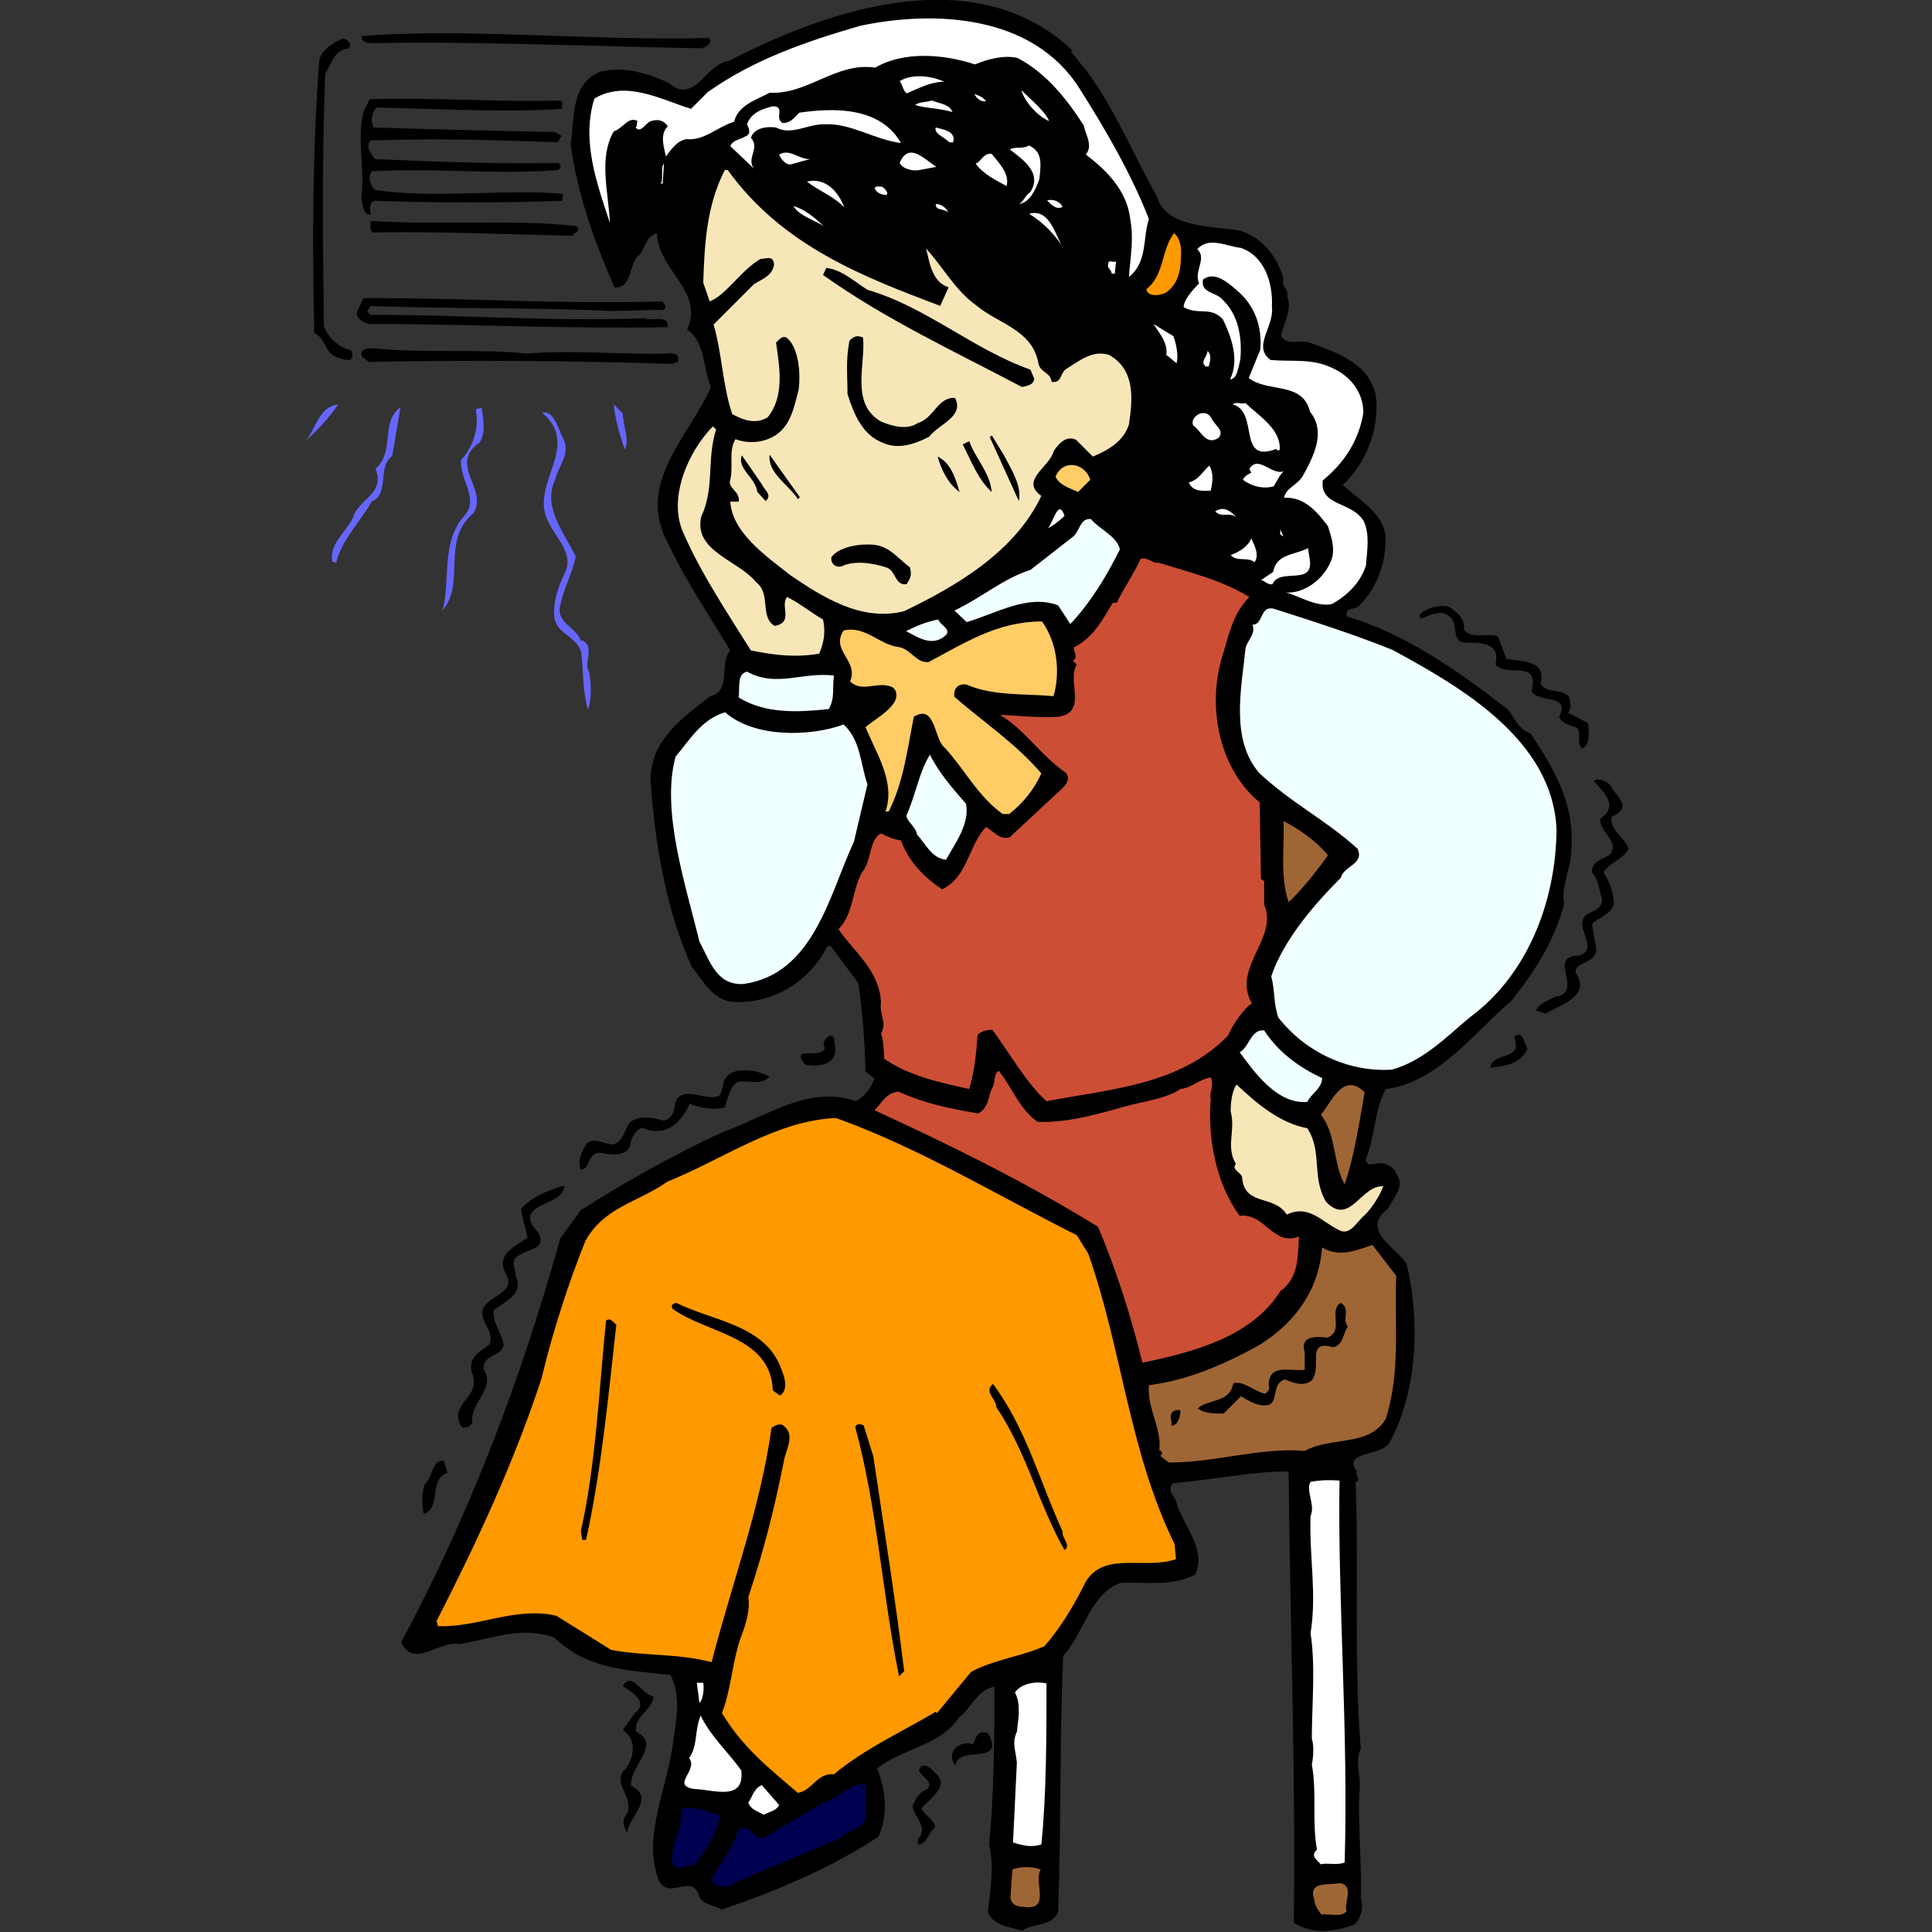 <?xml version="1.0" encoding="utf-8"?>
<!-- Generator: Adobe Illustrator 21.0.0, SVG Export Plug-In . SVG Version: 6.00 Build 0)  -->
<svg version="1.1" id="レイヤー_1" xmlns="http://www.w3.org/2000/svg" xmlns:xlink="http://www.w3.org/1999/xlink" x="0px"
	 y="0px" viewBox="0 0 300 300" style="enable-background:new 0 0 300 300;" xml:space="preserve">
<rect x="0" y="0" width="300" height="300" fill="#333333" stroke="none"/>
<style type="text/css">
	.st0{fill:#FFFFFF;}
	.st1{fill:#F7E6B8;}
	.st2{fill:#FF9900;}
	.st3{fill:#6666FF;}
	.st4{fill:#FFCC66;}
	.st5{fill:#F0FFFF;}
	.st6{fill:#CC4E35;}
	.st7{fill:#9F6635;}
	.st8{fill:#000051;}
</style>
<g>
	<path d="M113.1,9.5c-3.4,0.3-5.3,6.9-9.2,3.4c-3.5-1.6-6.9-2.6-10.6-1.8c-4.8,1.9-4,7.1-4.7,11.3c1.1,7.9,3.7,15.1,6.8,22.2
		c2.6,0.3,2.3-3.2,3.5-4.7c1.3-0.8,1.1-3.1,3.1-3.7c0.2,5.8,7.4,9,4.7,15c2.9,1.9,2.4,6,3.7,8.9c-3.4,7.7-11.6,14.8-6.8,24
		c2.7,5.8,6.6,11.6,9.8,16.9c-1.8,1.8,0.3,6.3-3.1,7.1c-4.5,3.5-9,6.6-9.3,12.7c0.6,9.7,2.4,20.5,6.4,29.3c1.9,2.4,3.5,5.6,7.1,5.5
		c6.1,0,11.3-3.4,14-8.7h0.5l4.3,5.8c0.6,4.3,1,9,1.1,13.7l1.4,1.1c-0.6,1.5-1.4,2.6-2.9,3.5c-7.3-2.6-13.9,2.4-20.5,4.7
		c-7.6,3.5-15.1,7.7-22.2,12.2l-3.2,4.4c-6.1,21.9-14,42.7-24.7,62.7c1.9,4.2,5.8-0.3,9,0.3c5-0.8,9.7-2.9,14.8-1
		c5.2,5,11.3,5,18,5.8c1.6,2.9,1,6.6,0.5,9.8c-0.8,7.6-5,15.2-2.3,22.1c1.6,3.2,5.3-1.4,6.3,2.6c0.6,1.1,2.4,1.3,3.5,1.9
		c8.5-2.9,16.9-6.4,24.3-11.3c1.6-3.5,1.1-7.3-0.2-10.6c3.9-3.1,9.8-3.5,12.7-7.9c1.9-1.4,2.7-4.2,5.5-4.8c0,7.7,0,16.1-0.8,24.5
		c0.8,3.5,0.2,6.6-0.2,10.5c0.8,2.1,3.4,2.3,5.3,2.9c1.8-1.3,4.5-0.5,5.6-2.9c0.5-12.9,0.2-26.6,0.8-39.8c3.2-3.4,4.2-9.7,8.9-11.3
		c3.9-0.2,7.9,0.6,11.6-1.3c1.8-3.9-1.9-7.7-2.9-11.1c0-0.8-1.8-2.1-0.5-3.1c6-0.5,12.6-1.9,17.9-1.8c0.2,23.2,1.1,45.4,0.8,70.1
		c3.2,1.8,6,1.4,9.3,0.3c1.1-0.8,1.6-2.7,1.1-4.2c0.2-4.8-0.5-11.9-0.2-16.6c0.3-2.1-0.8-4.5,0.2-6.6c-1.1-13.2-0.3-28-0.8-41.4
		c1-0.3-0.2-1,0.2-1.6c-2.3-3.2,3.5-2.3,5-4.4c4.5-8.1,4.8-19.3,2.7-27.9c-1.5-2.4-7.3-5.2-2.9-8.5c0.8-1.6,2.7-3.5,1.4-5.3
		c-0.3-1-1.3-1.6-2.3-1.8c-0.6,0-1.3,0.2-2.1,0.2l-0.5-0.6c1.6-3.7,1.3-7.7,3.2-11.1c8.1-1,13.9-9,19.5-13.7c3.9-5,6.6-9.2,8.2-15.1
		c-0.6-2.4,1.1-5.5,1.1-8.5c0.5-7.1-2.6-12.2-6.3-17.9c-1.8-0.6-2.6-2.4-3.5-3.7c-7.9-6.1-16-11.8-25.1-14.5
		c-0.2-1.6,1.3-0.8,2.1-1.8c2.9-2.9,4.2-7.4,3.9-11c-0.5-3.4-4.4-5.5-6.6-7.6c3.7-3.4,5.6-8.7,5.2-13.4c-0.8-5.5-6.1-7.1-10.3-8.7
		c-1.3-0.5-3.7,0.6-4.5-1.1c0.3-1.6,1.8-4,1-6c0.2-1.5-1-1.5-0.6-2.7c-0.8-3.5-3.7-7.1-7.4-7.7c-4.4-0.6-11-0.5-12.3-5.3
		c-3.5-6.1-6.3-13.2-10.8-19.3L166.3,8l0.2-0.2C151.5-6.3,128.7,1.4,113.1,9.5z"/>
	<path class="st0" d="M109.9,14.3l-2.6,2.6c-4.8-1.5-10.1-4.5-15-1.6c-2.1,6.6,0.5,13.5,2.4,19.3c-0.2-4.8-1.8-10,0.6-14.2
		c1.5-0.5,2.3-2.4,3.7-1.6c-0.2,0.3,0,0.8-0.3,1c0.8,1,1.6-0.8,2.4-1c1-0.3,1.9-0.2,2.6,0.8c-1.3,1.3-0.6,3.2-0.3,4.7
		c0.8-1,1.6-2.4,3.2-2.7c2.7,0.3,4.8-1.9,7.4-2.7c0.6-2.6,3.5-3.4,5.5-4.5c6,0.3,10.3-4.8,16.4-3.9c4.5-2.6,10.6-2.1,15.5-0.5
		c1.9-0.8,4.5-1.5,6.6-1c4.4,2.3,7.6,6.3,10.3,10.5c0.2,1.3,1.5,3.1,0.3,4.5c3.2,2.4,6.4,5.6,6.9,10c0.6,3.2,0,6-0.2,9
		c2.9-2.3,2.1-5.8,3.1-9c-2.7-6.9-6.6-13.7-10.8-20.3C160.3,2.2,145,1.6,133.6,4C125.3,6.4,117.1,9.2,109.9,14.3z"/>
	<path d="M56.2,5.6c-0.2,1,1,1.1,1.8,1.1c16.4-0.3,33.7,0.5,50.9,0.8c0.6-0.2,1.4-0.5,1.4-1.3l-0.2-0.3C92.1,6.4,72.8,4.3,56.2,5.6z
		"/>
	<path d="M49.6,9.2c-1.1,13.9-1.1,29.2-0.8,42.5c2.1,1.1,1.4,3.2,3.9,3.9c0.5,0.2,1,0.3,1.6,0.3c0.6-0.3,0.5-1.1,0.2-1.5
		c-1.9-0.5-3.4-1.8-4.2-3.7c-0.2-14.3-0.3-25.9,0.2-39.3c1.1-1.6,1.3-3.7,3.7-3.9c0.5-0.6-0.3-1.5-1-1.5C51.7,6.6,50.1,7.7,49.6,9.2
		z"/>
	<path class="st0" d="M139.7,12.6c0.5,0.6,0.5,1.5,1.1,1.9c1.9-0.8,3.7-1.8,5.8-1.8C145,11.9,141.8,11.3,139.7,12.6z"/>
	<path class="st0" d="M162.9,18.8c-0.5-1.4-2.9-3.4-4.3-4.8C159,15.6,161,18,162.9,18.8z"/>
	<path class="st0" d="M151.3,14.6c0.3,0.6,1,1.3,1.8,1.1C152.7,15.1,151.9,14.8,151.3,14.6z"/>
	<path d="M56.4,17.5c-1,4.5,0.3,8.7-0.3,13.2c0.2,1,0.3,2.3,1,2.6h0.5c-0.3-0.8-0.2-2.4,1.1-2.1c9,0.3,18.7,0.3,28.5,0
		c0.2-0.3,0.2-0.8,0.2-1.1c-9.2-0.8-19.5,0.8-29.2-0.6c-0.8-1-1.1-1.8-0.5-2.9c10-0.6,19.2,0.6,29-0.2c0.5-0.5,0.5-0.6,0-1.1
		c-8.9,0.2-19.7-0.2-28.5-0.6c-0.5-0.8-1.6-1.9-0.6-2.9c6.9-0.2,13.1-0.2,19.8,0l9.2,0.3l0.6-1l-1-0.6C75.9,20.3,68,20.1,58,19.8
		c-0.5-1-0.3-2.3,0.5-3.1c9.7,0.2,19.7,0.8,28.8,0.2c-0.2-0.5,0.3-1-0.3-1.3c-9.5,0.3-19.8-0.5-29.6-0.2L56.4,17.5z"/>
	<path class="st0" d="M142.1,16.3c1.4,0.5,3.9,0.5,5.8,1.1c-0.5-1.3-2.1-1.3-3.2-1.8C143.9,15.9,142.7,15.8,142.1,16.3z"/>
	<path class="st0" d="M116,19.3c0.2,0.5,0.8,1.5-0.3,1.9c-0.8,0.5-1.9,0.5-2.3,1.5l3.7,3.5c-1.3-1.6,1-3.2-0.5-4.8
		c0.5-1.6,2.6-1.8,3.9-1.6c2.4,1.3,5-0.6,7.6-0.5c4-0.2,7.7,2.4,11.8,2.9c-3.2-5.6-10.3-5.5-15.8-4.7c-0.8,0.8-1.3,1.6-2.6,1.6
		c-1.3-0.8,0.5-2.6-1.5-2.6C118.4,16.9,116.6,17.5,116,19.3z"/>
	<path class="st0" d="M145.3,19.8c-0.3,1,1.4,1.5,2.1,2.3h0.6C148.5,20.4,146.5,20.1,145.3,19.8z"/>
	<path class="st0" d="M156.8,23.2c1.6,1.3,5.2,3.5,3.2,6.6c-0.8,0.5-1.1,1.6-1.8,1.9c1.8-0.3,2.6-2.3,3.2-3.9
		c0.2-2.1,0.6-4.2-1.6-5.2C158.7,23.2,157.7,22.7,156.8,23.2z"/>
	<path class="st0" d="M139.7,25.3c0.5,1,2.1,1.3,3.1,1.1l2.6-0.5C143.6,24.8,141.1,21.9,139.7,25.3z"/>
	<path class="st0" d="M121,24c0,0.3,1,1.8,1.9,1.5l2.9-0.8C124.1,24.8,122.6,23,121,24z"/>
	<path class="st0" d="M151.5,25.4c1.1,1.6,3.2,2.6,4.8,3.5c0.5-1.9-1.1-3.5-2.3-5C152.7,23.7,152.4,25.1,151.5,25.4z"/>
	<path class="st0" d="M102.6,28.5h0.3l0.2-3.1C102.5,26.1,103.1,27.7,102.6,28.5z"/>
	<path class="st1" d="M112.6,26.3c-2.9,5.6-3.2,11.6-3.4,17.6l1,2.9c2.6-1,4.8-4.8,7.9-6.6c1,0,1.9-0.6,2.1,0.8
		c-0.2,1.8-1.8,2.3-3.1,3.1l-6.3,6.3c1.3,4.3,1.4,9.5,2.9,13.9c1.8,1,3.7,1.6,5.5,0.5c2.6-3.2,1.9-7.6,1.3-11.6
		c0.5-0.5,1-1.1,1.6-0.8c1.8,1.3,2.3,5.3,1.9,8.2c-0.8,2.9-1.3,6.3-4.8,7.6c-1.6,0.6-3.4,0.6-5,0c-1.1,1.8-0.3,4.2-0.8,6.3
		c-0.5,1.3,1.6,1.8,1.3,3.4h-1.3c0.3,4.8,5.5,8.4,9.3,11.4c5,3.4,11.1,7.3,17.7,5.6c8.1-3.9,17.2-9.2,21.3-17.9
		c-3.4-2.4,1.3-4.5,1.9-6.9c0.6-1,1.9-2.6,3.5-1.8l2.6,2.6c2.4-1,4.8-2.4,5.6-5c0.6-4,1-8.5-3.1-10.8c-2.6-0.8-4.7,1-6.8,2.3
		c-0.8,0.8-0.6,2.1-2.1,1.9c-0.2-1.6-1.9-1.4-2.1-3.1c-1-5-6.3-6-9.5-8.7c-3.4-2.4-5.3-6.1-7.9-8.9c0.5,1.8,0.8,5.2,3.5,6l-1.3,2.9
		c-11.9-4.5-24.5-9.3-33-21.1H112.6z"/>
	<path class="st0" d="M125.3,28.2c1.6,1.3,4.2,2.3,5.8,4C130.2,29.8,128.2,27.5,125.3,28.2z"/>
	<path class="st0" d="M135.8,29.2c0.3,0.8,1.1,1,1.8,1.1c0.5-0.3-0.2-1-0.6-1.3C136.6,29,136.1,28.8,135.8,29.2z"/>
	<path class="st0" d="M162.6,31.1c0.5,0.6,1.5,1.6,2.4,1C164.5,31.2,163.5,30.9,162.6,31.1z"/>
	<path class="st0" d="M145.3,31.7c0,1.1,1.3,0.6,1.9,1.3C147.1,32.4,146.1,31.6,145.3,31.7z"/>
	<path class="st0" d="M127.9,35.1c-1.4-1.3-2.9-2.6-4.7-3.1C124.1,33.5,126.3,34.1,127.9,35.1z"/>
	<path class="st0" d="M159.8,33.2c2.1,1.3,4,3.1,5.5,5.6C164,37.2,163.2,32.2,159.8,33.2z"/>
	<path d="M57.5,34.3c0.2,0.6-0.3,1.5,0.5,1.8c9.7-0.2,20.3,0.3,30.9,0.5c0.2-0.6,1.5-0.6,0.6-1.5C79.6,34,68.1,35,57.5,34.3z"/>
	<path class="st2" d="M178,44.9c0.2,1.3,2.3,1,3.1,0.5c2.1-1.5,2.3-4,2.3-6.3c0-1-0.3-2.3-1.1-2.9C180.3,38.8,180.8,42.8,178,44.9z"
		/>
	<path class="st0" d="M185.9,38.7c1.6,1.4-0.6,3.4,0.3,5.3c-1.1,1.1-2.4,2.6-2.4,3.7c2.3,1.3,4.2-0.2,6.1,1.9
		c1.3,2.7,2.6,6.3,1.1,9.3c1.1,0,1.3-1.9,1.6-3.1c0.3-3.4-0.3-6.9-2.7-9.2c-1-1.3-3.5-1-3.1-3.2c1.9-1.4,4,0.6,5.5,1.9
		c2.6,2.3,3.7,5.5,3.4,9l-1.8,4.4c2.9,2.3,8.4,0.5,9.5,5.2c2.6,3.2,0.5,7.1-1.1,10c-0.8,1.4-2.7,1.9-2.9,3.4
		c3.2-0.2,5.2,2.3,6.8,4.4c0.6,1.9,1.3,3.9,0.3,5.8c-1.1,2.4-3.9,4.7-6.8,4.5c1.9,0.5,4.7,2.3,7.1,1.8c2.4-1.3,4.5-3.4,5.3-6
		c0.2-2.4,0.6-4.7-0.3-6.8c-1.8-3.2-6.9-2.3-6.4-6.4c3.2-2.6,5.6-6.1,6.3-10.5c0-3.1-1.9-5.6-4.7-6.9c-3.2-1.6-6.3-1-9.7-1.3
		c-2.9-2.1,0.6-5.2,0.2-8.2c0.2-3.7-1.1-7.9-4.8-9.2C190.3,38.2,187.7,36.7,185.9,38.7z"/>
	<path class="st0" d="M172.1,40.9c-0.3,0.8,0.6,1,0.5,1.6h0.5l0.2-1.9C172.7,40.8,172.1,40.3,172.1,40.9z"/>
	<path d="M127.8,42.7c9.7,6.9,20.3,11.8,30.9,17.4c0.8-0.2,1.8-0.3,1.9-1.3l-0.6-1.4c-9-3.2-16.1-9.7-25.3-12.4
		c-2.1-1.3-3.9-3.1-6.4-3.4L127.8,42.7z"/>
	<path d="M55.4,48.5c0,1.1,1.1,1.6,1.9,1.8c15.1,0,31.4,0.8,46.4,0.5c0.2-2.1-2.6-0.8-3.7-1.4c-14.2,0.6-28.8-0.6-42.5-0.5L57,48.3
		l0.6-0.8c11.9,0.5,25.5,0.2,37.4,0.8l8.1-0.2c0.5-0.5,0-1-0.3-1.3c-15.5,0.5-30.8-0.6-46.4-0.5L55.4,48.5z"/>
	<path class="st0" d="M181.1,55.1l1.6,1.3c0.3-1.1,0-2.9-0.5-4.2l-3.1-1.9C180,51.7,181.4,53.3,181.1,55.1z"/>
	<path d="M131.6,61.2c1,3.1,2.3,6.4,5.6,7.6c2.3,1,4.8,0.2,7.1-1c1.4-1.9,5.5-3.1,4-6c-2.7-0.2-3.2,3.1-5.8,3.9
		c-1.6,1.1-3.9,0.5-5.6-0.2c-5-2.7-2.4-9.2-2.9-13.1c-0.8-0.3-1.3-0.3-2.1,0.5C131.3,56.1,131.6,58.2,131.6,61.2z"/>
	<path d="M56.2,55.4l1.1,0.8c15.5-0.3,31.1-0.2,47.2,0.3c0.2-0.2,1-0.2,0.8-0.6c0.2-1.1-1-1.1-1.6-1c-7.1,0.2-15-0.6-21.9,0
		c-7.7-0.8-15.6,0-23.5-0.8C57.3,54,55.7,54.1,56.2,55.4z"/>
	<path class="st0" d="M187.2,56.9h0.5c0.2-0.8,0.5-1.8-0.2-2.4C187.5,55.4,186.3,56.1,187.2,56.9z"/>
	<path class="st0" d="M191.4,62.8c4.2,1.1,0.6,9.3,6.8,6.9c0,0.3,0.3,0.2,0.5,0.2c0.3-3.2-3.2-5.3-5.3-7.3
		C192.4,62.8,192.1,62.3,191.4,62.8z"/>
	<path class="st3" d="M97,69.8c0.8-1.4-0.2-3.5-0.3-5.6l-1.4-1.4C95.5,64.9,96.2,67.5,97,69.8z"/>
	<path class="st3" d="M47.3,68.6c1.8-1.6,4-3.9,5.2-5.8C49.3,63.2,49,67,47.3,68.6z"/>
	<path class="st3" d="M73.9,63.8c0.5,2.4-0.3,5.5-2.3,7.6c-0.3,3.1,2.9,6,0.5,8.7c-3.7,4-2.1,10.3-3.4,14.7
		c3.7-4.3-0.3-10.8,4.8-15.1c2.4-3.7-4-7.6,1-11c1-1.8,0.5-3.5,0.3-5.5C74.7,63.6,73.9,63.2,73.9,63.8z"/>
	<path class="st3" d="M58.3,72.8c1.6,3.9-2.7,4.7-3.5,7.6c-1.1,2.3-3.7,4-3.2,6.8l0.6,0.2c0.8-3.5,3.7-6.3,5.5-9.5
		c2.9-1.3,0.8-5.3,3.2-7.1l1.3-7.6C59,65.6,61.4,70.1,58.3,72.8z"/>
	<path class="st3" d="M84.2,64.1c6.3,5.3-2.4,11.4,1.1,17.2c1.1,2.4,4,4.8,2.3,7.9c-1,2.1-1.8,4.5-1.5,6.8c0.5,2.7,4,2.9,4.2,5.8
		c0.3,2.7,0.2,5.8,1,8.4c0.6-1.6,0.5-4,0.2-5.8c-1-1.5,1-3.9-1.1-5l-0.2,0.2c-0.3-1.9-4-2.9-3.2-5.6c0.5-2.6,1.9-5,2.4-7.6
		c-1.8-3.7-5.2-7.7-3.2-11.9c0.5-2.1,2.4-4,1.3-6.3C86.7,66.7,86,63.6,84.2,64.1z"/>
	<path class="st0" d="M185.3,66.1c1.1,0.6,1.9,3.2,3.9,1.9c1-1.1-0.5-1.9-1-2.9C187.2,63,184.6,64.8,185.3,66.1z"/>
	<path class="st1" d="M106,82.5c2.7,6.3,6.9,12.6,10.6,18.5c3.9,0.8,7.1,1.1,10.6,0.5c0.8-1.8,1-3.5,0.6-5.3
		c-1.9-1.1-3.7-2.6-5.6-3.5c-1.1,1.5,1.1,3.9-1.9,4.5c-2.4-1.4-0.5-5-2.9-6.8c-2.7-3.4-9.8-4.8-8.5-10.2c2.1-4.5,0.8-8.9,2.3-13.5
		l-0.5-0.5C106.8,70.2,103.8,77.2,106,82.5z"/>
	<path d="M158.2,77.8c0.5-2.3-1.1-4.8-2.3-7.1l-1.9-3.1l-0.3,0.3L158.2,77.8z"/>
	<path d="M149.5,69c1.3,2.6,2.4,5.5,4.5,7.4c-0.3-3.1-2.6-5.3-3.5-7.9L149.5,69z"/>
	<path d="M123.9,77.5l0.3-0.3l-4.7-6.6C119.2,73.5,122.4,75.2,123.9,77.5z"/>
	<path d="M117.6,76.4l1.3,1.4c1.1-1-0.3-1.8-0.6-2.6l-3.1-4.5C114.4,72.8,117.3,74.1,117.6,76.4z"/>
	<path d="M145.6,70.9c0.5,1.9,1.6,4.2,3.4,5.5C148.4,74.4,147.7,71.9,145.6,70.9z"/>
	<path class="st0" d="M194,72.8l0.3,0.6c-0.6,0.3-1,0.5-1.3,1.1c1.3,1,3.2,1.5,4.8,1c0.5-0.8,0.8-1.6,1.5-2.3
		C197.4,73.8,195.4,70.6,194,72.8z"/>
	<path class="st4" d="M163.9,74c0.6,1.4,2.3,1.8,3.5,2.4l1.9-1.9C168.5,71.9,165.1,71.2,163.9,74z"/>
	<path class="st0" d="M184.6,74.9c0.6,1.5,2.1,1.3,3.4,1.3c0.3-1.4,0.5-2.6-0.2-3.9C186.9,73,186.1,74.6,184.6,74.9z"/>
	<path class="st0" d="M188.7,79.4c1,1.1,2.3,0,3.4,1C191.1,79.4,190.1,78.5,188.7,79.4z"/>
	<path class="st0" d="M162.7,82c0.6-0.2,1.8-1.1,2.6-1.9C164.3,77.2,163.5,81.4,162.7,82z"/>
	<path class="st5" d="M166.4,83.5l-6.4,5c-4.2,1.3-7.7,4.4-11.8,6.3l1.9,1.8c4.5-1.3,9.5-4.4,14.2-2.6l1.9,2.9
		c3.2-3.4,5.6-7.4,7.7-11.6c-0.5-2.1-3.2-3.1-4.5-4.7C167.6,80.4,167.7,82.7,166.4,83.5z"/>
	<polygon class="st0" points="199.3,83.3 198.8,82.2 198.8,83 	"/>
	<path class="st0" d="M191.1,86.2c1,1.1,2.6,0.2,3.7,1.1c0.8-1.1,0-2.6-0.5-3.7C193.8,84.9,192.4,85.7,191.1,86.2z"/>
	<path d="M129.1,86.5c-0.2,1.3,1.1,1.8,1.9,1.3c2.1-0.8,4.7-0.3,6.6,0.3c1.6,0.5,1.3,2.9,3.2,2.6c0.6-1,0.8-1.4,0.5-2.6
		c-1.9-1.4-3.1-3.2-5.5-3.5C134,84.4,130.5,84.7,129.1,86.5z"/>
	<path class="st0" d="M197.7,88.8l-1.9,1.3c0.6,0,1,0.8,1.8,0.6c1.1-2.6,6.3,0.3,5.8-3.7l-0.3-1.9C201.2,86.2,198.2,85.9,197.7,88.8
		z"/>
	<path class="st6" d="M177.1,86.8c-1,2.3-2.6,4.5-3.7,6.8h-0.6c-1.6,2.6-2.9,5.3-6,6.9c-0.3,0.5,0.8,1.5-0.2,2.1l0.6,0.6
		c-1.6,2.6,1.8,7.4-2.9,8.1c-2.7,0.2-6.8-0.2-9-0.3c3.9,2.4,6.3,6.3,10.2,9c1.1,1.3-0.8,2.6-1.4,3.2l-7.3,6.8
		c-1.6,0.5-2.6-1-3.7-1.6c-2.9,3.2-2.7,7.6-6.8,9.7c-3.1-2.1-5.2-4.4-6.4-7.6c-1.3-0.2-1.9-0.5-3.1-1.1c-1.9,1-1.4,4.2-2.9,6
		c-1.6,2.7-1.3,6.4-3.7,8.9c2.4,3.5,6.4,6.4,6.6,11.4c-0.3,1.8,1,3.1,0,4.8c0.3,0.5,0.5,2.9,0.5,3.9c3.9,2.7,8.7,3.7,13.2,4.7
		c0.8-2.7,1.1-5.5,1.3-8.4c0.5-0.6,1.6-0.8,2.3-0.8c2.6,3.5,5.2,8.2,8.4,11.1c9.7-1.9,20.6-2.4,28.2-10.2c0.6-1.5,2.4-4.2,3.7-5
		c-3.2-5.5,4.2-10.2,1.9-15.3v-3.7l-0.5-0.3l-0.2-11.9c-6.3-5.2-8.2-14.8-5.8-22.7c1-3.2,1.6-6.6,4.2-9.2c-4.5-2.7-8.9-3.7-14-5.3
		C178.8,87.5,178.2,86.4,177.1,86.8z"/>
	<path d="M220.4,95.5l0.2,0.6c1.3-0.5,3.1-1.5,4.3-0.5c1.8,1,0.2,4,2.6,4.2c2.1,0,5.6-0.2,4.7,3.4c1.9,2.1,6.9-1,5.6,4.2
		c1.3,1.8,6.1,0.3,4.3,3.9c0.3,1.1,1.9,1.3,2.9,1.8c0.5,1.1-0.2,2.1,0.6,3.1c1.4-0.3,1.1-2.6,1-3.9l-3.1-1.6
		c0.6-0.8,0.3-1.5,0.2-2.4c-1.1-1.5-3.4-0.5-4.5-2.1c1-3.9-3.1-3.4-5.3-3.9l-1.3-3.5c-1.6-0.6-4.2,0.6-5.3-1.1
		c0.3-1.6-1.3-2.9-2.4-3.5C223.6,93.9,221.5,94.3,220.4,95.5z"/>
	<path class="st5" d="M194.5,97c0.5,1.6-0.8,2.3-1.1,3.7c-0.6,6.1-2.4,14,2.1,19.3c5,4.7,10.5,7.4,15.3,11.8
		c1.1,2.4-2.1,2.6-2.6,4.5c-4.2,4.2-8.9,9.7-10.8,15.3c0.6,2.3,0.3,4,1.1,6.4c4.3,5.5,11,8.5,17.6,8.1c4.8-1.3,8.4-5,12.1-8.1
		c9-6.6,13.4-18,13.5-29.2c-0.6-13.9-14.8-22.1-25.5-27.9c-6-2.4-12.2-4.4-18.5-6.4C195.6,94.1,196.2,97,194.5,97z"/>
	<path class="st5" d="M140.7,98c1.9,1,4.2,2.6,6.3,0.5c0.5-1-1-1.4-1.3-2.3C143.9,96.5,142.3,97.2,140.7,98z"/>
	<path class="st4" d="M144.2,102.8c-1.9,0.2-2.7-1.9-4.5-2.3c-3.1-0.3-5.3-3.4-8.7-2.6c-2.1,3.1,2.4,4.7,1,7.9
		c1.8,1.8,4.2,0,6.3,0.8c1,0.3,1.1,1.6,0.6,2.4c-1,1.6-2.9,2.6-4.5,3.9c1.6,4,4.7,8.5,3.1,13.1h0.5c2.3-4.5,2.9-9.7,3.9-14.7
		c3.4-2.1,3.1,3.5,4.8,4.8c3.1,3.4,5.2,7.6,9,10.3h1c2.3-1.8,3.9-3.9,5-6.3c-4-4.7-9.3-8.2-13.5-11.9c-0.2-1.3,0.6-2.1,1.9-1.9
		c4,1.8,9.2,1.4,13.5,1.8c1.1-3.9,0.5-8.4-1.8-11.6C154.8,96.5,149.7,99.9,144.2,102.8z"/>
	<path class="st5" d="M114.7,108.3c4.2,2.6,9.3,2.3,14,1.8c1-1.8,0.5-3.2,0.8-5.2c-5-0.6-8.9,1.9-13.5-0.6
		C114.4,104.6,114.9,106.8,114.7,108.3z"/>
	<path class="st5" d="M104.9,117.5c-2.3,8.4,1.6,20,3.7,28.7c1.6,2.9,2.6,6.8,6.8,6.6c11-1.5,13.4-14,17.2-22.1l2.1-8.9
		c-1.1-3.1-1-6.8-3.7-9.3c-5.2,1.9-13.9,2.1-18.4-1.9C108.9,111.7,107.1,114.9,104.9,117.5z"/>
	<path class="st5" d="M140.8,126.5c-0.3,0.8,1.4,1.8,1.6,3.1c1.3,1.4,2.3,3.7,4.5,3.9c1.5-2.7,3.7-5.6,3.1-8.7
		c-2.1-2.4-4.2-4.8-5.6-7.6C142.7,119.9,142.3,123.1,140.8,126.5z"/>
	<path d="M247.5,121.3c1.6,1.8,3.9,3.9,1,5.8c-0.2,2.1,2.9,3.4,1.6,5.5c-1,0.8-3.1,1.1-2.9,2.9c1.1,1.1,1.1,2.9,1.6,4.2
		c-0.2,2.3-2.9,1.5-3.1,3.5c-0.2,1.8,2.3,4.4-0.6,5.2c-5,0,1.1,5.8-3.7,6.4c-1,0.6-2.4,1-2.9,2.1l1.5,0.5c2.3-1.4,7.1-2.7,4.7-6.3
		c-0.5-1.9,3.7-1.3,3.1-4.2l-0.6-3.4c1-1.1,3.1-1.5,3.4-3.2c0-1.3-0.6-3.4-1.6-4.8c0.8-1.5,3.1-2.1,3.9-3.7c-0.5-1.6-3.2-3.2-2.6-5
		c3.4-1.5,0.5-3.2-0.3-5C249.1,121.2,248,120.7,247.5,121.3z"/>
	<path class="st7" d="M199.3,127.5c0.2,3.9-0.6,8.4,0.8,12.6c1.9-1.8,4.3-4.7,6.1-7.3C204.5,130.7,201.7,128.7,199.3,127.5z"/>
	<path class="st5" d="M192.5,163.4c2.3,3.1,5.8,8.1,10.5,7.7c0.6-1.3,2.3-2.1,2.3-3.7c-3.5-1.6-6.8-4-9-7.4
		C194.2,159.8,194,162.6,192.5,163.4z"/>
	<path d="M235.1,161c0.3,0.5,0.2,1.1,0.3,1.6c-0.5,1.8-3.7,1.1-4,3.2c2.4-0.3,4.5-0.5,5.8-2.9C236.7,162.1,236.5,159.8,235.1,161z"
		/>
	<path d="M128.1,162.7c-0.5,1.9-5.6-0.5-3.1,2.6c2.1,0.5,5,0,4.7-2.7c-0.3-0.6,0.3-1.6-0.8-1.8C128.1,161.1,127.6,162.1,128.1,162.7
		z"/>
	<path class="st6" d="M154.2,168.7c-0.8,1.3-0.5,3.2-2.3,4.2c-4.5-0.8-7.9-1.4-12.4-3.4c-1.9,0.2-2.6,1.8-3.7,2.9
		c11.3,5.2,23.4,11.1,34.7,18.1c2.9,6.8,5.2,14.2,6.9,21.1c7.6-1.6,16.9-3.9,21.4-11.1c2.9-2.1,2.7-5.3,2.9-8.5
		c-4,1.6-5.3-3.7-9.2-3.2c-3.7-5-5-12.2-4.5-18.1c-0.3-0.8,0.6-2.3,0-3.4c-1.8,0.3-2.9,1.6-4.7,1.8c-1.8,1.3-5.3,1.9-7.4,2.4
		c-4.3,1.1-9.5,2.9-14.8,2.7c-2.9-2.1-3.9-5.3-6-7.9C154.4,166.5,154.5,167.9,154.2,168.7z"/>
	<path d="M112.3,168.5c-0.3,0.6-0.2,1.8-1.1,1.8c-1.9,0.5-5.5-1.9-6.4,1.1c0,1.1-0.6,2.6-1.9,2.6c-1.4-0.5-3.7-0.8-5,0.2
		c-1,1.1-1,3.1-2.7,3.5c-1.5,0-3.1-1.3-4.2,0c-0.6,1.1-1.4,2.4-0.8,3.9c1.5,0,1-2.6,2.9-2.6c1.4,0.2,3.9,0.8,4.7-1
		c0.3-1.3,0.6-2.3,1.9-2.9c3.5,1.6,6-0.6,7.4-3.7c1.6,0.6,3.9,1.1,5.5,0.5c0.3-1.3,0.8-3.1,1.9-3.9c1.6-0.3,3.7,0.6,5-0.8
		C117.6,166,112.6,165.3,112.3,168.5z"/>
	<path class="st1" d="M191.1,172.6c0.8,2.9-0.8,5.5,0.8,8.1c-0.8,1.1,1.1,1.3,1,2.4c0.5,4.2,5,2.4,6.9,5.5c3.4-1.6,5.3,1,8.1,2.4
		c1.8,1,2.9-1.5,4-2.3c1.1-1.1,2.3-2.9,2.9-4.5c-3.5-0.2-5.2,6.3-8.9,2.4c-2.3-3.9-0.5-7.7-2.9-11.4c-4.2-0.8-7.7-3.7-11-6.8
		C191.3,169.5,191.1,171.1,191.1,172.6z"/>
	<path class="st7" d="M205.1,173.1c2.4,2.9,1.9,7.7,3.7,10.8c1.5-4.4,2.3-9.7,3.1-14.3C208.5,166.3,206.7,171.3,205.1,173.1z"/>
	<path class="st2" d="M103.6,183.5c-4.5,3.2-9.8,3.9-12.7,9.2c-2.6,6.4-5.2,14.5-6.8,21.3c-4.2,12.9-10.2,25.8-16.3,37.7l0.2,0.8
		c6,0.3,12.1-3.1,18.4-1.6l8.5,5.3c5.5,1,10.2,0.5,15.6,1.9c3.1-12.1,7.6-24,9.3-36.4c0.5-0.3,1.3-0.8,1.9-0.3
		c1.9,1.5,0.2,3.9,0,5.6c-1.6,7.9-3.1,13.7-5.5,21c0.3,1.8-0.3,4-1,5.8c-1.5,3.9-1.6,8.4-3.1,12.2c3.2,5.3,7.1,8.4,11.8,12.4
		c2.4-0.5,2.9-3.1,5.6-2.9c4.8-4,10.6-6.6,15.8-9.7l0.2,0.2l5.3-6.4c3.5-1.9,7.9-2.4,11.4-4c2.7-3.1,4.7-6.6,6.4-10
		c2.9-4.8,9.3-1.8,14-3.5l-0.2-2.3c-7.1-14.5-8.1-30-13.4-45.1l-1.8-2.9c-12.2-6.1-24.3-13.5-37.4-18.2
		C120.5,174,112.3,180,103.6,183.5z"/>
	<path d="M80.9,187.7c0.2,1.6,0.8,3.2,1,4.5c-1.8,1.3-4.8,2.4-3.5,5.3c2.1,3.4-2.7,3.5-3.5,6c-0.2,2.1,1.9,3.1,1.1,5.3
		c-1.6,1.1-3.4,2.1-2.7,4.4c1.6,3.9-3.9,4.7-1.6,8.4c0.6,0.3,1.9-0.2,1.6-1.3c0.2-2.9,3.6-4.8,1.8-7.7c-0.2-2.3,2.7-1.9,3.1-3.7
		c-0.2-1.9-1.9-3.7-1.5-5.5c1.8-1.3,4.7-2.6,3.4-5.2c0-1-0.8-2.1,0-2.9c1.3-1.4,5-1.1,3.5-3.9c-4.5-4.7,4.2-4,4-7.3
		C85.2,184.8,82.6,185.8,80.9,187.7z"/>
	<path class="st7" d="M205.3,193.7c-0.5,6.6-4.2,11.8-10,15.3c-5.3,2.9-10.8,5.3-16.9,6.1c-0.3,3.7,2.1,6.8,1.6,10.2
		c0.3-0.2,0.3,0.2,0.5,0.3l-0.3,0.5l1.3,1c7.3,0,14.3-2.4,21.1-1.8c4.2-2.3,10-0.6,12.6-5c2.3-7.4,1.3-14.3,1.6-22.2l-3.7-4.8
		C210.6,194.2,207.9,195.3,205.3,193.7z"/>
	<path d="M206.1,207.7c-1.8-0.2-4.3-0.3-3.5,2.3v2.7c-2.1,0.3-5.6-1.1-5.6,2.4c0.3,0.6-0.2,1-0.5,1.3c-1.6-0.2-3.4-2.1-5-1.6
		c-0.5,3.1-4,2.4-5.5,3.9c1,0.8,2.6,0.8,4,0.8l2.7-2.7c1.3,0.8,2.9,1.8,4.5,1.3c1.3-1,0.3-3.2,2.3-3.9c1.3,0.5,2.7,1.1,4,0.3
		c2.1-1.9-1-6.6,3.5-5.3c1.6-0.3,1.5-2.1,2.3-3.2c-1-1.3,0.5-2.7-1.1-3.7C206.2,203.5,208.8,206.7,206.1,207.7z"/>
	<path d="M104.4,203.2c5.3,3.9,15.3,4.2,15.6,12.7l1.1,0.8c1.3-0.8,0.8-2.7,0.3-3.9c-2.4-7.1-10.6-7.6-16.4-10.5
		C104.7,202.4,104.1,202.5,104.4,203.2z"/>
	<path d="M94.1,205.1c-1,9.8-1.6,22.6-3.9,32.6l0.2,1.4H91c2.4-10.8,3.5-22.7,4.7-33.4C95.2,205.3,94.7,204.5,94.1,205.1z"/>
	<path d="M154.7,218.5c4.7,6.9,6.6,15.2,10.6,22.2c1.1-0.8-0.5-1.9-0.3-2.9c-3.5-7.6-5.6-15.9-10.8-22.9
		C152.7,216.1,154.7,217.2,154.7,218.5z"/>
	<path d="M181.9,220.6v0.8c1,0,1.4-1.5,1.4-2.4C182.4,218.7,181.4,219.5,181.9,220.6z"/>
	<path d="M132.8,221.6c3.4,12.4,4.2,25.9,6.8,38.7l0.8-0.8c-1.3-10.8-3.2-22.6-4.8-33.4l-1.5-4.8
		C133.6,221.2,133.1,220.9,132.8,221.6z"/>
	<path d="M66,230.4c-0.6,1.6-0.5,3.2-0.2,4.7c2.9-1.1,0.6-5.3,3.7-6.4l-0.6-1.9C67,226.7,67.3,229.3,66,230.4z"/>
	<path class="st0" d="M203.5,230.1c-0.8,1.3,0.8,3.7,0,5.3c-0.2,6.6,1,12.1,0,18.2c0.8,5,0.2,11.3,0.2,16.4c0.3,0.8,0.3,2.6,0,4
		c0.8,4.2,0,8.9,0.8,13.2c-1.1,1,0,1.6,0.6,2.3c0.8-0.3,2.6,0.2,3.7-0.3c0.6-20.5-1.1-40.6-0.8-59.3
		C206.6,229.8,205.1,229.8,203.5,230.1z"/>
	<path d="M96.7,261.8c0.8,0.6,4.3,2.4,1.9,4.2l-1.9,2.6c2.1,1.4,1.9,4,0.5,6c-2.7,2.3,2.1,4.8-0.3,7.7c-0.2,0.6,0,1.6,0.5,2.3
		c0-2.1,4.5-5.5,0.6-7.3c-0.3-3.1,4.8-6.3,0.8-8.4c-0.5-2.3,2.4-3.2,2.7-5.5C99.7,263.3,98.1,259.3,96.7,261.8z"/>
	<path class="st0" d="M157.6,262.8c1,1.9,0.5,4.2,0.3,6.1c-0.8,1.8-0.2,2.7,0,4.8l-0.6,12.4c1.6,0.5,2.9,0.8,4.4,0.3
		c0.8-7.7,0.8-17.2,0.8-25C160.6,261,158.5,261.5,157.6,262.8z"/>
	<path class="st0" d="M108.6,264.4c0.5-0.3,0.8-2.1,0.6-3.1h-1L108.6,264.4z"/>
	<path class="st0" d="M107,273c1.5,1.9-2.9,4.2,0.8,4.8c2.7,0,7.9,2.1,7.3-2.9c-1.9-2.7-4.7-5.2-6.3-8.5
		C107.8,268.8,108.4,271,107,273z"/>
	<path d="M151.1,270.9c-1.1-0.6-2.9,0.2-3.2,1.3c-0.2,0.8,0,1.5,0.5,1.9c0.3-3.2,7.9,0.2,5-5C151.9,268.6,151.5,269.7,151.1,270.9z"
		/>
	<path d="M142.7,274.9c0.3,1,2.4,1.8,1.3,2.9c-1.3,0.5-1.8,1.5-2.3,2.6c0.2,1.8,2.6,3.4,0.8,5.2v0.8c1.5,0,1.6-1.8,2.7-2.7
		c0-1.1-1.8-1.9-2.1-2.9c1.1-1.4,4.4-3.4,2.3-5.3C144.8,274.7,143.2,273.3,142.7,274.9z"/>
	<path class="st8" d="M127.9,279.9l-9.5,5.6c-1.3,0-1.9-2.3-3.7-1.5c-0.8,2.7-2.7,5.2-4.2,7.7c0.3,1.6,2.7,1.6,3.7,0.6l16.3-6.9
		c1-1.3,3.5-1.1,3.9-3.2V277C131.8,277,130.2,279.3,127.9,279.9z"/>
	<path class="st0" d="M116.2,279.9c0.3,1.1,1.6,1.4,2.4,1.9c0.8-0.5,1.8-0.5,2.4-1.5l-2.7-3.1C117.1,277.6,116.8,279.1,116.2,279.9z
		"/>
	<path class="st8" d="M104.4,289.1c0.6,1.9,2.4,0.3,3.5,0.5c1.8-2.4,3.4-4.8,3.9-7.7c-2.3-0.6-3.4-1.5-6-1
		C106,283.9,104.2,286.3,104.4,289.1z"/>
	<path class="st7" d="M156.9,294.7c0.2,1.1,1.1,1.4,2.1,1.4c4.3,0.6,1.4-3.9,2.6-5.8c-1.1-0.5-3.2-0.5-4.4,0L156.9,294.7z"/>
	<path class="st7" d="M204.1,295c0,0.8,0.5,1.5,1.1,2.3c1.3-0.2,2.9,0.5,3.9-0.5c-0.5-1.3,1.3-3.9-1-4.4
		C206.4,292.8,203,292,204.1,295z"/>
</g>
</svg>
